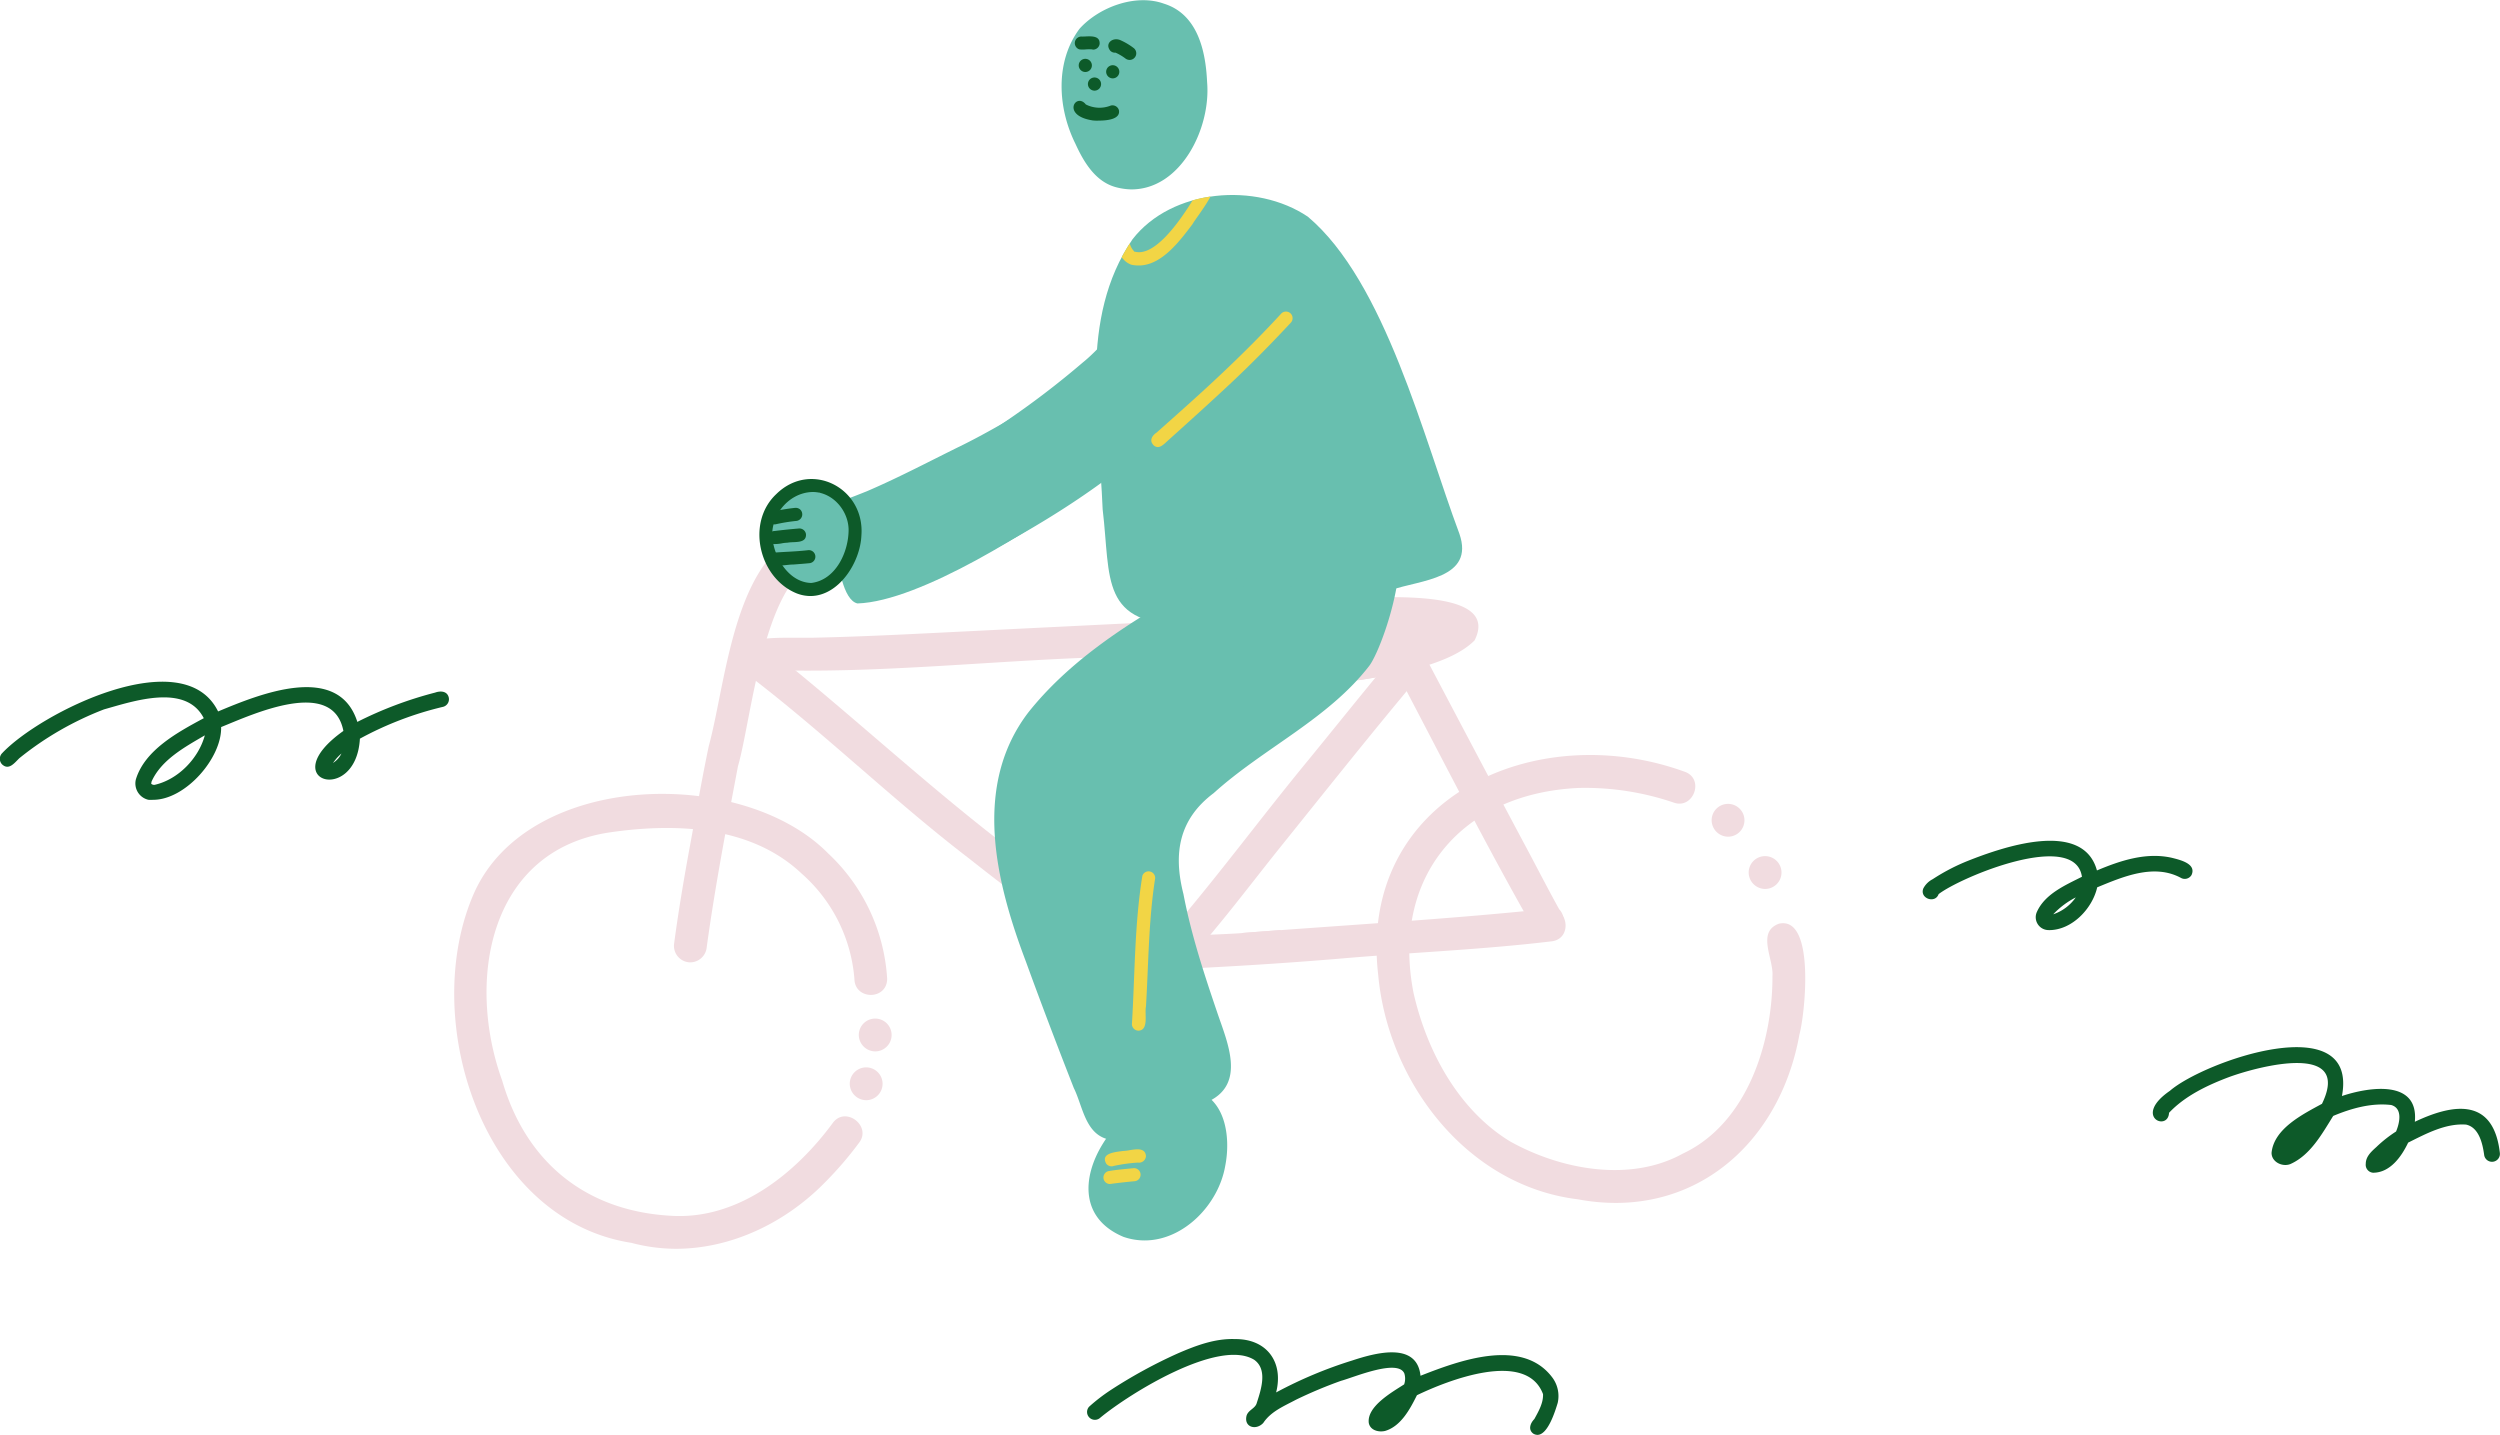 <svg xmlns="http://www.w3.org/2000/svg" viewBox="0 0 478.46 274.64"><defs><style>.cls-1{fill:#f1dce0;}.cls-2{fill:#68bfaf;}.cls-3{fill:#f2d545;}.cls-4{fill:#0d5a29;}</style></defs><title>L9_03</title><g id="Layer_2" data-name="Layer 2"><g id="lesson_9" data-name="lesson 9"><g id="_3" data-name="3"><path class="cls-1" d="M228.61,130.09c-.16-5.79,11.6-4.7,15.67-5.91a1.86,1.86,0,0,1-.06-.34,3.1,3.1,0,0,1,.69-2.41,31.11,31.11,0,0,0-6,.52c-5.38.71-11.81,1.44-11.84-2.66a3.15,3.15,0,0,1,3.13-3.13c8.3-.3,16.57-1.28,24.87-1.66,1.09,0,3,0,5.26-.1,9.59-.31,26.31-.62,21.88,8.16-8.14,8.29-37.57,9-49.77,10.42C230.67,132.92,228.82,132,228.61,130.09Z"/><path class="cls-1" d="M142.84,128.05c-4.51-6.12,3.81-6,9.32-6,1.37,0,2.56,0,3.35,0,10.3-.21,20.6-.79,30.9-1.29,22.56-1.14,45.12-2.14,67.66-3.6a3.14,3.14,0,1,1,0,6.27c-13.75.9-27.51,1.6-41.27,2.29-19.26.5-38.93,2.63-58.18,2.63C150.67,128.35,146.75,128.26,142.84,128.05Z"/><path class="cls-1" d="M267.45,121.36a3.13,3.13,0,1,1,3.13,3.14A3.16,3.16,0,0,1,267.45,121.36Z"/><path class="cls-1" d="M218.06,189.52c-10.6-8.69-21.78-16.64-32.52-25.16-14.82-11.34-28.22-24.52-43.08-35.73-3.09-4.07,2.39-7.31,5.54-3.77,15.24,12.2,29.53,25.57,45.06,37.43,9.59,7.45,19.42,14.59,28.83,22.27,2.59,2,.58,5.65-2,5.65A2.93,2.93,0,0,1,218.06,189.52Z"/><path class="cls-1" d="M216,183.13a3.15,3.15,0,0,1,2.68-3.52c6.18-.6,12.4-.61,18.59-1,19.62-1.55,39.3-2.61,58.88-4.67,4-.58,4.9,5.69.85,6.21-13.28,1.6-26.68,2.12-40,3.27-11.83,1-23.11,1.68-34.87,2.19a17.27,17.27,0,0,1-2.33.2C218,185.79,216.32,185.28,216,183.13Z"/><path class="cls-1" d="M293.92,178.46c-11.17-19.48-21.14-39.79-31.83-59.59-2-3.53,3.33-6.7,5.41-3.16,8.3,15.68,16.54,31.4,24.9,47.05,2,3.75,3.94,7.54,6,11.25a3.21,3.21,0,0,1,.77,3,3.15,3.15,0,0,1-3.12,2.34A2.93,2.93,0,0,1,293.92,178.46Z"/><path class="cls-1" d="M239.9,183.83c-3.15-.78-3-3.07-2.05-5.28,2.44-.19,4.87-.38,7.31-.55-.47.95-.95,1.9-1.43,2.85-.56,1.51-1.65,3-3.35,3A2.59,2.59,0,0,1,239.9,183.83Z"/><path class="cls-1" d="M266,116.41c1.62-3.73,7.33-1.38,5.77,2.44q-2.12,5.07-4.34,10.12l-.06-.12c-2.34.51-4.81.94-7.32,1.32Q263.14,123.32,266,116.41Z"/><path class="cls-1" d="M131.69,184.15a3.16,3.16,0,0,1-2.68-3.53c.84-6.3,1.9-12.55,3.05-18.8s2.26-12.69,3.58-19c3.55-13,4.92-39.16,21.29-41.76a3.13,3.13,0,0,1,.85,6.21c-11.5,1.62-13.81,29.93-16.55,39.4-2.18,11.56-4.41,23.13-6,34.8a3.18,3.18,0,0,1-3.12,2.71A2.83,2.83,0,0,1,131.69,184.15Z"/><path class="cls-1" d="M120.83,237.86c-28.62-4.45-40.81-43.08-30-67.17,10.55-23.07,51.22-24.05,67.68-7.35a35.81,35.81,0,0,1,11.28,24c-.05,4.1-6.19,4.09-6.27,0a30,30,0,0,0-10.11-20.16c-9.69-9.16-24.15-9.7-36.68-7.88-23.25,3.44-27.51,28.47-20.63,47.48,4.52,15.61,16,25,32.31,25.9,12.74.81,23.8-8,31-17.8,2.43-3.25,7.47.64,5,3.83a69,69,0,0,1-6.56,7.62C150.33,234,140,239,129.34,239A33.56,33.56,0,0,1,120.83,237.86Z"/><path class="cls-1" d="M164.36,198.09a3.14,3.14,0,1,1,3.13,3.13A3.17,3.17,0,0,1,164.36,198.09Z"/><path class="cls-1" d="M162.63,207.42a3.14,3.14,0,1,1,3.14,3.14A3.17,3.17,0,0,1,162.63,207.42Z"/><path class="cls-1" d="M302,229.53c-21.28-2.57-36.39-22.48-38.24-43-3.89-33.9,30.24-49.28,58.83-38.77,3.63,1.48,1.45,7.16-2.24,5.85a52.61,52.61,0,0,0-18.18-2.81c-22.37,1-36,17-31.64,39.24,2.52,11.09,8.56,22.36,18.48,28.41,9.73,5.43,23,7.9,33.06,2.33,12.34-5.79,17.2-21.31,17.15-34,.25-3.24-3.09-8.42,1.24-10,7-1.56,5,17.26,3.92,21.21-3.35,18.69-16.91,32.23-35.18,32.23A39.26,39.26,0,0,1,302,229.53Z"/><path class="cls-1" d="M327.58,157a3.14,3.14,0,1,1,3.14,3.13A3.17,3.17,0,0,1,327.58,157Z"/><path class="cls-1" d="M334.67,167a3.14,3.14,0,1,1,3.13,3.13A3.16,3.16,0,0,1,334.67,167Z"/><path class="cls-1" d="M225.8,181.22a3.16,3.16,0,0,1-.57-4.4c8.61-10.16,16.54-20.88,25-31.16,5-6.1,9.88-12.23,14.91-18.27,1.17-1.4,2.44-3.38,4.49-3.33a3.2,3.2,0,0,1,1.4,6.05c-8.73,10.41-17.18,21.06-25.7,31.65-5.06,6.29-9.91,12.76-15.17,18.89a3.17,3.17,0,0,1-2.51,1.21A3,3,0,0,1,225.8,181.22Z"/><path class="cls-2" d="M157.86,102.06a2.74,2.74,0,0,1,0-5c2.76-1,5.5-2,8.2-3.11,6.26-2.69,12.29-5.91,18.41-8.9,4.74-2.38,9.3-5.07,13.85-7.78,1.86-1,3.9-2.88,6.11-2,2.84,1.19,1.63,5.6-1.32,5.5a235.53,235.53,0,0,1-22,12c-5.27,2.66-10.56,5.33-16.06,7.49-2,.53-4.09,2-6.19,2A4.17,4.17,0,0,1,157.86,102.06Z"/><path class="cls-2" d="M160.31,105.32c.66-4.24,6.9-2.55,5.49,1.39,0,.26.08.52.13.79q.25,1.17.6,2.34c13.88-4.08,26.37-12,38.06-20.28,2.83-2.11,6.13,2.11,3.32,4.3-9.94,7.22-31.77,21.23-43.8,21.63C161.36,114.91,160.25,107.78,160.31,105.32Z"/><path class="cls-2" d="M213.55,35.82c-3.94-1.07-6.15-4.84-7.74-8.32-3.39-6.83-3.91-15.69.8-22,3.73-4.14,10.73-6.75,16.14-4.8,6.44,2,8,9,8.27,15,.76,8.83-5,20.55-14.5,20.55A12.45,12.45,0,0,1,213.55,35.82Z"/><path class="cls-2" d="M227.49,119.63c-17.09,0-14.85-8.68-16.46-22.15-.68-17.17-4.64-36.53,5.71-51.68,7.52-9.69,23.65-11,33.56-4.33,14.79,12.45,22.2,42.5,29,60.67,3,8.65-7.48,8.83-13.07,10.78-11.71,3.27-23.6,6.77-35.83,6.77Q228.93,119.69,227.49,119.63Z"/><path class="cls-2" d="M211.88,218c-4.22-1.19-4.68-6.36-6.37-9.77-3.14-8-6.22-16.09-9.17-24.2-5.75-15.19-10.3-33.59.47-47.69,7.51-9.44,17.85-16.29,28.22-22.24,2.54-1.36,5.09-2.73,7.72-3.91a4.2,4.2,0,0,1,5.67,4.86,6.07,6.07,0,0,1,1.28,0c.32.05.64.12,1,.2,3.12-1.62,7.31-4.71,10.59-1.9a99.34,99.34,0,0,0,6.25-8.75c1.08-1.7,2.12-3.56,4.08-4.34,11.73-2.78,3.76,22.43.51,27.07-7.87,10.27-20.33,15.85-29.84,24.45-6.67,5-7.78,11.54-5.8,19.32,1.5,7.85,4,15.43,6.58,23,1.89,5.53,5.27,13.22-1.63,16.62-5.56,3.25-11.82,7.31-18.43,7.31Q212.42,218.07,211.88,218Zm3-8.73.06.14.37-.1,0-.06Z"/><path class="cls-2" d="M163.86,112c-1.1-1.6-2.83-3.07-2.83-5.15.43-3.53-.94-7.79,2.23-10.53,9.38-5.56,20-9.11,29-15.53A166.94,166.94,0,0,0,207.2,69.4c3.37-2.7,6-6.47,9.49-8.88a4.2,4.2,0,0,1,5.6,2.58,4.65,4.65,0,0,1,.8.62,4.29,4.29,0,0,1,.75,4.92c3.32-2.25,7.93.72,6.85,4.69-.66,2-2.34,3.52-3.78,5-10.41,11.08-23.18,19.51-36.47,26.72-4.49,2.19-15.26,8.39-22.16,8.39A6.27,6.27,0,0,1,163.86,112Z"/><path class="cls-2" d="M150.86,112c-3.18-1.46-4.44-6.89-3.78-10,1.39-3.89,4.84-10.17,9.83-7.73,4.2-1,5.71,4.12,6.07,7.32,0,3.36-2.87,10.8-7,10.23a5.15,5.15,0,0,1-2.68.73A6,6,0,0,1,150.86,112Z"/><path class="cls-3" d="M216.51,50.66a3.81,3.81,0,0,1-1.83-1.44c.47-.89,1-1.77,1.54-2.64a3.14,3.14,0,0,0,.92,1.59l-.08,0,.08.05.06,0-.06-.07c3.74,1.09,8.46-5.51,11.11-9.81a26.83,26.83,0,0,1,3.43-.73c-1.15,2.13-3,4.47-3.47,5.31-2.42,3.2-5.89,7.89-10.26,7.89A6.57,6.57,0,0,1,216.51,50.66Z"/><path class="cls-3" d="M220.61,85c-.65-.82,0-1.72.73-2.2,2-1.77,4-3.55,6-5.35,6.2-5.56,12.25-11.32,17.89-17.46A1.26,1.26,0,0,1,247,61.8c-3.66,3.93-7.43,7.77-11.35,11.45s-8,7.35-12.05,11c-.58.51-1.3,1.31-2,1.31A1.2,1.2,0,0,1,220.61,85Z"/><path class="cls-3" d="M216.63,196c.58-9.46.48-19,2-28.39a1.26,1.26,0,0,1,2.41.73c-1.23,8-1.23,16.19-1.72,24.29-.3,1.37.58,4.5-1.4,4.62A1.26,1.26,0,0,1,216.63,196Z"/><path class="cls-2" d="M215,236.71c-16.45-6.93,1.05-31.08,14.32-27.86,5.47,2.13,6.17,9.28,5.16,14.33-1.29,7.36-7.94,14.22-15.42,14.22A12.37,12.37,0,0,1,215,236.71Z"/><path class="cls-3" d="M211.73,222.73c-1.21-2.08,1.84-2.25,3.19-2.45a9.24,9.24,0,0,0,1.31-.16c1.36-.22,2.94-.45,3.09,1.12a1.34,1.34,0,0,1-1.56,1.26,31.66,31.66,0,0,0-4.56.63,1.13,1.13,0,0,1-.45.09A1.32,1.32,0,0,1,211.73,222.73Z"/><path class="cls-3" d="M211.19,225.52a1.26,1.26,0,0,1,1.08-1.41c1.52-.25,3.07-.38,4.6-.53a1.25,1.25,0,0,1,.34,2.48c-1.59.15-3.19.32-4.78.54A1.25,1.25,0,0,1,211.19,225.52Z"/><path class="cls-2" d="M216,212.73c-1-1.79-1.5-3.8-2.51-5.57-.67-.91-.61-1.93-1.06-2.9a1.25,1.25,0,0,1,2.31-1c1,2.88,2.57,5.58,3.55,8.47a1.26,1.26,0,0,1-1.26,1.58A1.18,1.18,0,0,1,216,212.73Z"/><path class="cls-4" d="M152.32,113.5c-7.08-3-9.54-13.47-3.78-18.91,6.63-6.56,17-1.22,16.32,7.87-.21,5.21-4.34,11.6-9.75,11.61A7.33,7.33,0,0,1,152.32,113.5ZM148,104.07c.7,3.5,3.39,7.41,7.26,7.5,4.73-.57,7.18-6,7.15-10.27-.09-3.69-3.13-7.15-6.89-7.14C150.6,94.26,146.85,99.36,148,104.07Z"/><path class="cls-4" d="M146.93,99.76a1.28,1.28,0,0,1,1.13-1.9,40.3,40.3,0,0,1,4.08-.66,1.33,1.33,0,0,1,.93.25,1.27,1.27,0,0,1-.59,2.24,32.86,32.86,0,0,0-4.07.66,2.07,2.07,0,0,1-.35,0A1.28,1.28,0,0,1,146.93,99.76Z"/><path class="cls-4" d="M147,103.05a1.29,1.29,0,0,1,1.29-1.43c1.51-.19,3-.34,4.55-.47a1.27,1.27,0,0,1,1.41,1.07c.13,1.9-2.28,1.39-3.5,1.64a7.12,7.12,0,0,0-1.14.13,7,7,0,0,1-1.17.13A1.27,1.27,0,0,1,147,103.05Z"/><path class="cls-4" d="M148.29,108.15a1.27,1.27,0,0,1-.13-2.39c2.15-.16,4.3-.21,6.47-.46a1.25,1.25,0,0,1,.34,2.48c-1,.1-2.08.18-3.12.26-.86,0-1.74.19-2.6.19A6.22,6.22,0,0,1,148.29,108.15Z"/><path class="cls-4" d="M206.45,12.52a1.26,1.26,0,1,1,1.26,1.26A1.27,1.27,0,0,1,206.45,12.52Z"/><path class="cls-4" d="M211.7,13.74A1.26,1.26,0,1,1,213,15,1.27,1.27,0,0,1,211.7,13.74Z"/><path class="cls-4" d="M208.21,16.1a1.26,1.26,0,1,1,1.26,1.25A1.27,1.27,0,0,1,208.21,16.1Z"/><path class="cls-4" d="M209.14,23.05c-6.11-.91-3.2-5.45-1.33-3.06a5.78,5.78,0,0,0,4.78.21,1.28,1.28,0,0,1,1.55.88c.34,1.68-2.07,2-3.79,2C209.87,23.11,209.44,23.08,209.14,23.05Z"/><path class="cls-4" d="M209,9.45a8.51,8.51,0,0,0-1.13,0,6.25,6.25,0,0,1-1.3,0A1.26,1.26,0,0,1,207.1,7c1.21,0,3.48-.43,3.35,1.42a1.27,1.27,0,0,1-1.26,1.08Z"/><path class="cls-4" d="M215.41,11.21a9.42,9.42,0,0,0-1.91-1.13,1.26,1.26,0,0,1-1-.36c-1.16-1.42.51-2.72,2-2A12.42,12.42,0,0,1,217,9.22a1.27,1.27,0,0,1-.78,2.25A1.31,1.31,0,0,1,215.41,11.21Z"/><path class="cls-4" d="M391.91,178a2.46,2.46,0,0,1-2.07-3.5c1.55-3.43,5.43-5.09,8.61-6.7-1.33-9.05-23.11,0-27.43,3.32-.67,1.9-3.7.81-2.92-1.1a4.17,4.17,0,0,1,1.79-1.76,38.19,38.19,0,0,1,6.74-3.51c6.58-2.61,22-8,24.69,1.84,4.51-1.9,9.46-3.54,14.38-2.41,1.53.39,4.72,1.12,3.72,3.29a1.5,1.5,0,0,1-2.05.53c-5.17-2.77-11.08-.2-16,1.82-.92,4.08-4.83,8.19-9.19,8.19Zm1-3a8.69,8.69,0,0,0,4.36-3.25A15.67,15.67,0,0,0,392.94,175Z"/><path class="cls-4" d="M293.41,274.35c-1-.78-.51-2,.24-2.77.79-1.45,1.74-3.07,1.66-4.77-3.22-8.57-18.3-2.6-24.13.21-1.33,2.67-3.06,5.94-6.1,6.84-1.24.29-2.86-.12-3.12-1.55-.37-3.16,4.45-5.86,6.77-7.36a3.35,3.35,0,0,0,0-2.21s0,.05,0,.05v0l.05.1c-1.17-2.94-9.77.75-12.11,1.37a85.63,85.63,0,0,0-8.59,3.6c-2.3,1.23-4.84,2.25-6.31,4.47-1.4,1.5-3.77.81-3.19-1.42.37-1.11,1.67-1.34,1.95-2.42.82-2.54,2.12-6.4-.5-8.25-6.8-4.16-23.91,6.5-29.46,11.09a1.5,1.5,0,0,1-2.12-2.12,34.35,34.35,0,0,1,4.13-3.18,94,94,0,0,1,12.81-7c3.49-1.51,7.16-2.9,11-2.75,6.06-.05,9.31,4.41,7.84,10.21a82.5,82.5,0,0,1,14.55-6.11c4.28-1.4,12.4-3.73,13.08,2.92,7.31-2.87,19.29-7.33,25.12.19a5.94,5.94,0,0,1,1.14,5c-.46,1.51-1.86,6.12-3.88,6.12A1.59,1.59,0,0,1,293.41,274.35Z"/><path class="cls-4" d="M452.77,222.73c0-1.38,1.06-2.33,2-3.18a24.34,24.34,0,0,1,3.8-3c.68-1.62,1.31-4.44-.94-5.07-3.8-.45-7.67.66-11.09,2.09-2.15,3.44-4.36,7.51-8.22,9.22-1.51.59-3.59-.4-3.58-2.16.45-4.64,6-7.39,9.65-9.38,5.77-11.9-12.08-7.19-17.7-5.15-4.17,1.56-8.51,3.62-11.57,6.87-.19,3.68-7,.73.17-4.21,6.5-5.64,36.12-16.06,32.92,1,5.09-1.71,14.74-3.26,13.95,4.93,7.65-3.63,15.07-4.48,16.27,5.94a1.5,1.5,0,0,1-3,.41c-.3-2.2-1-5.27-3.46-5.81-3.93-.28-7.67,1.75-11.09,3.45-1.26,2.66-3.43,5.73-6.66,5.76h-.06A1.52,1.52,0,0,1,452.77,222.73Z"/><path class="cls-4" d="M28.4,153.07A3.21,3.21,0,0,1,26,149.18c1.7-5.66,8.09-9.08,13-11.73-3.44-6.71-13.46-3.26-19.08-1.69a60,60,0,0,0-16.22,9.35c-.91.88-2,2.39-3.3,1.18a1.53,1.53,0,0,1,0-2.13c7.28-7.75,34.71-21.5,41.34-8,7.81-3.27,23-9.51,26.65,2a73.87,73.87,0,0,1,14.89-5.61c1-.36,2.27-.31,2.59.88a1.5,1.5,0,0,1-1.05,1.84,63.9,63.9,0,0,0-15.94,6.1c-.73,12.88-16.6,8.07-3.16-1.48-2-10.32-17.32-3.2-23.4-.74.15,5.91-6.82,13.92-13,13.92A7.42,7.42,0,0,1,28.4,153.07Zm.61-3.48a2.7,2.7,0,0,0-.07.41h0a.85.85,0,0,0,.63.21c4.51-1,8.44-5.07,9.63-9.48C35.33,143,30.87,145.41,29,149.59Zm35.39-4.44c-.23.28-.46.58-.68.87a4.32,4.32,0,0,0,1.63-1.81C65,144.51,64.7,144.82,64.4,145.15Z"/></g></g></g></svg>